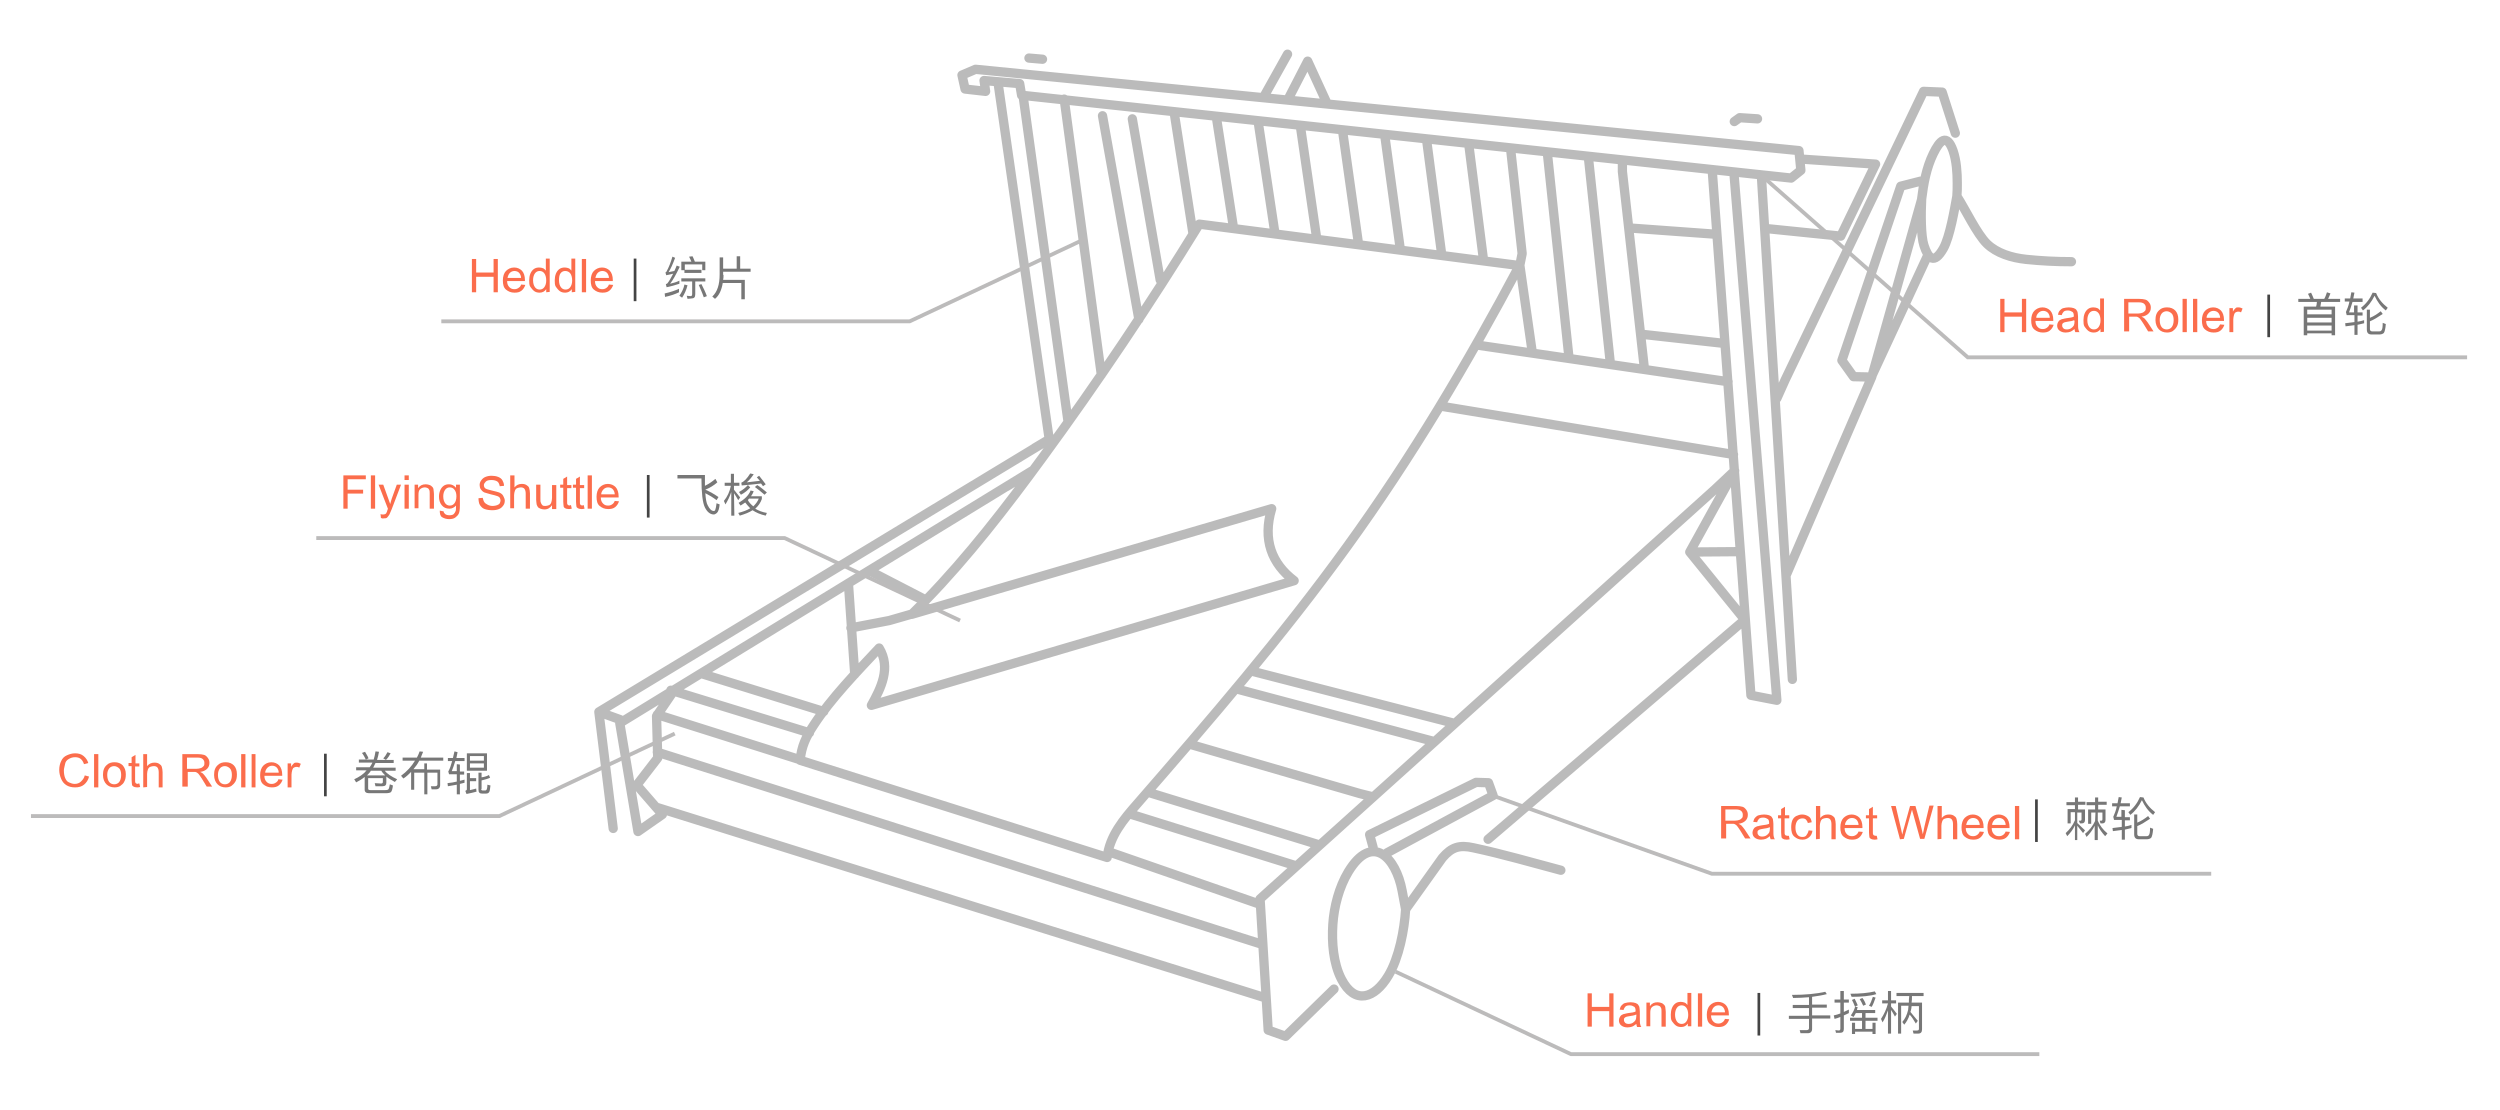<?xml version="1.0" encoding="utf-8"?>
<!-- Generator: Adobe Illustrator 24.0.0, SVG Export Plug-In . SVG Version: 6.00 Build 0)  -->
<svg version="1.1" id="图层_1" xmlns="http://www.w3.org/2000/svg" xmlns:xlink="http://www.w3.org/1999/xlink" x="0px" y="0px"
	 viewBox="0 0 645.8 286.7" style="enable-background:new 0 0 645.8 286.7;" xml:space="preserve">
<style type="text/css">
	.st0{fill:none;stroke:#BBBBBB;stroke-width:2.4;stroke-linecap:round;stroke-linejoin:round;stroke-miterlimit:10;}
	.st1{fill:#444444;}
	.st2{fill:none;stroke:#BCBBBB;stroke-miterlimit:10;}
	.st3{fill:#FB6D4C;}
	.st4{fill:#777777;}
</style>
<g>
	<path class="st0" d="M535.1,67.6c-3.9,0-7.9-0.2-11.7-0.6s-7.6-1.6-10.1-4c-2.6-2.5-5.7-9.1-7.8-12.3c0.1-1.1,0.1-2.2,0.1-3.4
		c0-2.7-0.2-5.8-1.1-8.4c-1.6-4.5-3.4-2.7-5.1,0.8c-1.8,3.7-2.5,7.7-3,11.7 M483.5,97.4l12.9-45.9c-0.2,3.7-0.2,9.5,0.6,11.9
		c1.1,3.4,2.6,5,5,0.8c1.7-3,2.9-10.2,3.5-13.5 M358.3,220.3l27.4-14.8l-1.2-3.3l-3.2-0.1l-27.5,13.5l0.9,3.3l0,0 M363.1,234.9
		c-0.3,5.2-1.7,12.6-4.5,17.2c-3.5,5.8-8.6,7.6-12.1,0.8c-2.1-4.1-2.5-9.5-2.2-14.1s1.6-9.6,4-13.6l0,0c6.2-10.2,12.3-3.7,13.9,4.9
		L363.1,234.9l9.5-13.3c2.4-2.8,4.4-3.4,8-2.6c7.5,1.6,15.1,3.8,22.6,5.8 M416,94l-5.7-53.5 M419.1,41.5v2.8l5.7,51.1 M342.8,26.7
		l-5-10.9l-5.1,9.9 M326.4,25.1L326.4,25.1l6.2-11.1 M269.3,15.3l-3.5-0.3 M263.9,24.6l-0.5-3l-9.2-0.8l0.4,2.8l-5.3-0.6l-0.8-3.6
		l3.5-1.5l212.7,21l0.5,5.1l-2.5,2L263.9,24.6L263.9,24.6z M154.7,183.9l3.7,30.1 M399.7,39.4l5.6,53 M235.6,158.6l-5.9,1.7
		l-9.9,1.9 M308.2,60.5L303.3,29 M318.6,58.6l-4.4-28.4 M329.3,60L325,31.4 M340.1,61.4l-4.2-28.9 M350.9,62.8l-4.1-29.1
		 M361.7,64.2l-4-29.3 M372.4,65.6L368.5,36 M383.2,67l-3.8-29.8 M392.6,68.5l0.6-3l-3-27.2 M395.8,90.9l-3.2-22.4 M381.3,89.1
		l65.1,9.5 M206.7,196.4c0.3-3.5,1.5-6.1,3.5-9.1c4.4-6.8,11.3-13.9,16.9-19.9c3.1,5.1,0.5,10.3-2,14.8L334.3,150
		c-5.8-4.4-8.2-10.6-5.8-18.6l-93,27.3l3.6-3.6c10.9-11.2,21-24.3,30.2-36.9c14.2-19.4,27.9-39.8,40.5-60.3l82.7,10.7
		c-13.4,25.2-27.8,49.5-44.6,72.7c-16.7,23.1-35.4,44.8-54.1,66.3c-3.6,4.1-7.2,8.4-7.8,13.9L206.7,196.4L206.7,196.4z M169.8,184.6
		l36.7,11.6 M209.1,189.3l-35.8-11 M212.8,183.8l-31.3-9.7 M219.2,151.2l1.6,23 M239.2,155l-14.7-7.6 M174.3,178.1l92.5-56.6
		l-6.8,4.2 M174.3,178.1l-4.7,6.9l0.3,10.8l-5.4,7l6.6,7.6l-6.3,4.4l-4.7-28L174.3,178.1L174.3,178.1z M160.2,185.9l-5.5-2
		L271,113.5l-3.7,2.2 M257.8,21.3l13.5,94 M284.5,96.8l-9.6-71.2 M264.3,24.9l11.6,84 M498,65.9l-14.6,31.5 M454,30.7l-4.6-0.3
		l-1.4,1 M424.6,86.4l20.7,2.3 M443.1,60.5l-22-1.6 M372.1,104.9l75.7,12.5 M436.5,142.6l12.7-0.1 M459,102.9l2.2-4.9l35.7-74.4
		l4.8,0.2l3.4,10.6 M496.1,46.8l-5.1,1.3l-15.2,45l3,4.2l4.7,0.1l-22.1,51.2 M465.4,41.1l19.1,1.3l-9,18.6l-19.6-2 M463,175.5
		l-8-130.1 M447.9,44.6L459,180.9l-6.7-1.3L442.3,44 M323.1,173.3l52,13.4 M354.1,205.7l-2.8-0.7l-44.1-12.8 M319.2,177.9l50.7,13.5
		 M340.3,218.1l-43.9-13.5 M286.9,220.2l38.3,13.3 M334.3,223.5l-42.6-13.3 M169.8,194.3L326.2,244 M169.8,208.6L327,257.8
		 M344.6,255.5l-12.5,12.2l-4.5-1.6l-2.1-33.9L443,126.4l5.1-4.8l-11.6,21l14.2,17.5l-66.3,56.7l0,0 M299.7,72.3l-7.2-41.6
		 M284.8,29.9l9.4,52.6"/>
</g>
<path class="st1" d="M454.7,256.5v11H454v-11H454.7z"/>
<polyline class="st2" points="526.8,272.3 405.8,272.3 360.5,251 "/>
<g>
	<path class="st3" d="M410.1,265.2v-8.6h1.1v3.5h4.5v-3.5h1.1v8.6h-1.1v-4h-4.5v4H410.1z"/>
	<path class="st3" d="M422.7,264.5c-0.4,0.3-0.8,0.6-1.1,0.7s-0.7,0.2-1.2,0.2c-0.7,0-1.2-0.2-1.6-0.5s-0.6-0.8-0.6-1.3
		c0-0.3,0.1-0.6,0.2-0.8s0.3-0.5,0.5-0.6s0.5-0.3,0.8-0.3c0.2-0.1,0.5-0.1,0.9-0.2c0.9-0.1,1.5-0.2,1.9-0.4c0-0.1,0-0.2,0-0.3
		c0-0.4-0.1-0.7-0.3-0.9c-0.3-0.2-0.7-0.4-1.2-0.4s-0.9,0.1-1.1,0.3s-0.4,0.5-0.5,0.9l-1-0.1c0.1-0.4,0.2-0.8,0.5-1.1
		s0.5-0.5,0.9-0.6s0.9-0.2,1.4-0.2s1,0.1,1.3,0.2s0.6,0.3,0.7,0.5s0.3,0.4,0.3,0.7c0,0.2,0.1,0.5,0.1,1v1.4c0,1,0,1.6,0.1,1.9
		s0.1,0.5,0.3,0.7h-1.1C422.8,265,422.7,264.8,422.7,264.5z M422.6,262.1c-0.4,0.2-1,0.3-1.7,0.4c-0.4,0.1-0.7,0.1-0.9,0.2
		s-0.3,0.2-0.4,0.3s-0.1,0.3-0.1,0.5c0,0.3,0.1,0.5,0.3,0.7s0.5,0.3,0.9,0.3s0.8-0.1,1.1-0.3s0.5-0.4,0.7-0.7
		c0.1-0.2,0.2-0.6,0.2-1.1v-0.3H422.6z"/>
	<path class="st3" d="M425.3,265.2V259h0.9v0.9c0.5-0.7,1.1-1,2-1c0.4,0,0.7,0.1,1,0.2s0.5,0.3,0.7,0.5s0.3,0.5,0.3,0.8
		c0,0.2,0.1,0.5,0.1,1v3.8h-1.1v-3.8c0-0.4,0-0.8-0.1-1s-0.2-0.4-0.4-0.5s-0.5-0.2-0.7-0.2c-0.4,0-0.8,0.1-1.2,0.4s-0.5,0.8-0.5,1.6
		v3.4h-1V265.2z"/>
	<path class="st3" d="M436,265.2v-0.8c-0.4,0.6-1,0.9-1.7,0.9c-0.5,0-1-0.1-1.4-0.4s-0.7-0.7-1-1.1s-0.3-1.1-0.3-1.7
		s0.1-1.2,0.3-1.7s0.5-0.9,0.9-1.2s0.9-0.4,1.4-0.4c0.4,0,0.7,0.1,1,0.2s0.5,0.4,0.7,0.6v-3.1h1v8.6H436V265.2z M432.7,262.1
		c0,0.8,0.2,1.4,0.5,1.8s0.7,0.6,1.2,0.6s0.9-0.2,1.2-0.6s0.5-1,0.5-1.7c0-0.9-0.2-1.5-0.5-1.9s-0.7-0.6-1.2-0.6s-0.9,0.2-1.2,0.6
		S432.7,261.3,432.7,262.1z"/>
	<path class="st3" d="M438.6,265.2v-8.6h1.1v8.6H438.6z"/>
	<path class="st3" d="M445.6,263.2l1.1,0.1c-0.2,0.6-0.5,1.1-1,1.5s-1.1,0.5-1.8,0.5c-0.9,0-1.6-0.3-2.2-0.8s-0.8-1.3-0.8-2.4
		c0-1,0.3-1.9,0.8-2.4s1.2-0.9,2.1-0.9c0.8,0,1.5,0.3,2,0.8s0.8,1.4,0.8,2.4c0,0.1,0,0.2,0,0.3H442c0,0.7,0.2,1.2,0.6,1.6
		s0.8,0.5,1.3,0.5c0.4,0,0.7-0.1,1-0.3S445.4,263.7,445.6,263.2z M442.1,261.5h3.5c0-0.5-0.2-0.9-0.4-1.2c-0.3-0.4-0.8-0.6-1.3-0.6
		s-0.9,0.2-1.2,0.5S442.2,261,442.1,261.5z"/>
</g>
<path class="st1" d="M586.4,76.1v11h-0.7v-11H586.4z"/>
<polyline class="st2" points="637.3,92.3 508.3,92.3 455,45.3 "/>
<g>
	<path class="st3" d="M516.7,85.8v-8.6h1.1v3.5h4.5v-3.5h1.1v8.6h-1.1v-4h-4.5v4H516.7z"/>
	<path class="st3" d="M529.4,83.8l1.1,0.1c-0.2,0.6-0.5,1.1-1,1.5s-1.1,0.5-1.8,0.5c-0.9,0-1.6-0.3-2.2-0.8s-0.8-1.3-0.8-2.4
		c0-1,0.3-1.9,0.8-2.4s1.2-0.9,2.1-0.9c0.8,0,1.5,0.3,2,0.8s0.8,1.4,0.8,2.4c0,0.1,0,0.2,0,0.3h-4.6c0,0.7,0.2,1.2,0.6,1.6
		s0.8,0.5,1.3,0.5c0.4,0,0.7-0.1,1-0.3S529.3,84.2,529.4,83.8z M526,82.1h3.5c0-0.5-0.2-0.9-0.4-1.2c-0.3-0.4-0.8-0.6-1.3-0.6
		s-0.9,0.2-1.2,0.5S526,81.5,526,82.1z"/>
	<path class="st3" d="M535.9,85c-0.4,0.3-0.8,0.6-1.1,0.7s-0.7,0.2-1.2,0.2c-0.7,0-1.2-0.2-1.6-0.5s-0.6-0.8-0.6-1.3
		c0-0.3,0.1-0.6,0.2-0.8s0.3-0.5,0.5-0.6s0.5-0.3,0.8-0.3c0.2-0.1,0.5-0.1,0.9-0.2c0.9-0.1,1.5-0.2,1.9-0.4c0-0.1,0-0.2,0-0.3
		c0-0.4-0.1-0.7-0.3-0.9c-0.3-0.2-0.7-0.4-1.2-0.4s-0.9,0.1-1.1,0.3s-0.4,0.5-0.5,0.9l-1-0.1c0.1-0.4,0.2-0.8,0.5-1.1
		s0.5-0.5,0.9-0.6s0.9-0.2,1.4-0.2s1,0.1,1.3,0.2s0.6,0.3,0.7,0.5s0.3,0.4,0.3,0.7c0,0.2,0.1,0.5,0.1,1v1.4c0,1,0,1.6,0.1,1.9
		s0.1,0.5,0.3,0.7h-1.1C536,85.6,535.9,85.3,535.9,85z M535.8,82.7c-0.4,0.2-1,0.3-1.7,0.4c-0.4,0.1-0.7,0.1-0.9,0.2
		s-0.3,0.2-0.4,0.3s-0.1,0.3-0.1,0.5c0,0.3,0.1,0.5,0.3,0.7s0.5,0.3,0.9,0.3s0.8-0.1,1.1-0.3s0.5-0.4,0.7-0.7
		c0.1-0.2,0.2-0.6,0.2-1.1L535.8,82.7L535.8,82.7z"/>
	<path class="st3" d="M542.6,85.8V85c-0.4,0.6-1,0.9-1.7,0.9c-0.5,0-1-0.1-1.4-0.4s-0.7-0.7-1-1.1s-0.3-1.1-0.3-1.7s0.1-1.2,0.3-1.7
		s0.5-0.9,0.9-1.2s0.9-0.4,1.4-0.4c0.4,0,0.7,0.1,1,0.2s0.5,0.4,0.7,0.6v-3.1h1v8.6L542.6,85.8L542.6,85.8z M539.2,82.7
		c0,0.8,0.2,1.4,0.5,1.8s0.7,0.6,1.2,0.6s0.9-0.2,1.2-0.6s0.5-1,0.5-1.7c0-0.9-0.2-1.5-0.5-1.9s-0.7-0.6-1.2-0.6s-0.9,0.2-1.2,0.6
		S539.2,81.9,539.2,82.7z"/>
	<path class="st3" d="M548.7,85.8v-8.6h3.8c0.8,0,1.3,0.1,1.7,0.2s0.7,0.4,1,0.8s0.4,0.8,0.4,1.3c0,0.6-0.2,1.1-0.6,1.5
		s-1,0.7-1.8,0.8c0.3,0.1,0.5,0.3,0.7,0.4c0.3,0.3,0.6,0.7,0.9,1.1l1.5,2.3h-1.4l-1.1-1.8c-0.3-0.5-0.6-0.9-0.8-1.2
		s-0.4-0.5-0.6-0.6s-0.3-0.2-0.5-0.2c-0.1,0-0.3,0-0.6,0H550v3.8h-1.3V85.8z M549.8,81h2.4c0.5,0,0.9-0.1,1.2-0.2s0.5-0.3,0.7-0.5
		s0.2-0.5,0.2-0.8c0-0.4-0.1-0.7-0.4-1s-0.8-0.4-1.4-0.4h-2.7V81z"/>
	<path class="st3" d="M556.8,82.7c0-1.2,0.3-2,1-2.6c0.5-0.5,1.2-0.7,2-0.7c0.9,0,1.6,0.3,2.1,0.8s0.8,1.3,0.8,2.3
		c0,0.8-0.1,1.4-0.4,1.9s-0.6,0.8-1,1.1s-1,0.4-1.5,0.4c-0.9,0-1.6-0.3-2.1-0.8S556.8,83.7,556.8,82.7z M557.9,82.7
		c0,0.8,0.2,1.4,0.5,1.8s0.8,0.6,1.3,0.6s1-0.2,1.3-0.6s0.5-1,0.5-1.8s-0.2-1.4-0.5-1.7s-0.8-0.6-1.3-0.6s-1,0.2-1.3,0.6
		S557.9,81.9,557.9,82.7z"/>
	<path class="st3" d="M563.8,85.8v-8.6h1.1v8.6H563.8z"/>
	<path class="st3" d="M566.5,85.8v-8.6h1.1v8.6H566.5z"/>
	<path class="st3" d="M573.5,83.8l1.1,0.1c-0.2,0.6-0.5,1.1-1,1.5s-1.1,0.5-1.8,0.5c-0.9,0-1.6-0.3-2.2-0.8s-0.8-1.3-0.8-2.4
		c0-1,0.3-1.9,0.8-2.4s1.2-0.9,2.1-0.9c0.8,0,1.5,0.3,2,0.8s0.8,1.4,0.8,2.4c0,0.1,0,0.2,0,0.3h-4.6c0,0.7,0.2,1.2,0.6,1.6
		s0.8,0.5,1.3,0.5c0.4,0,0.7-0.1,1-0.3S573.3,84.2,573.5,83.8z M570,82.1h3.5c0-0.5-0.2-0.9-0.4-1.2c-0.3-0.4-0.8-0.6-1.3-0.6
		s-0.9,0.2-1.2,0.5S570,81.5,570,82.1z"/>
	<path class="st3" d="M575.9,85.8v-6.2h0.9v0.9c0.2-0.4,0.5-0.7,0.7-0.9s0.4-0.2,0.7-0.2c0.4,0,0.7,0.1,1.1,0.3l-0.4,1
		c-0.3-0.2-0.5-0.2-0.8-0.2c-0.2,0-0.4,0.1-0.6,0.2s-0.3,0.3-0.4,0.6c-0.1,0.4-0.2,0.8-0.2,1.2v3.3
		C576.9,85.8,575.9,85.8,575.9,85.8z"/>
</g>
<path class="st1" d="M526.4,206.5v11h-0.7v-11H526.4z"/>
<polyline class="st2" points="571.2,225.7 442.2,225.7 385.8,205.6 "/>
<g>
	<path class="st3" d="M444.6,216.8v-8.6h3.8c0.8,0,1.3,0.1,1.7,0.2s0.7,0.4,1,0.8s0.4,0.8,0.4,1.3c0,0.6-0.2,1.1-0.6,1.5
		s-1,0.7-1.8,0.8c0.3,0.1,0.5,0.3,0.7,0.4c0.3,0.3,0.6,0.7,0.9,1.1l1.5,2.3h-1.4l-1.1-1.8c-0.3-0.5-0.6-0.9-0.8-1.2
		s-0.4-0.5-0.6-0.6s-0.3-0.2-0.5-0.2c-0.1,0-0.3,0-0.6,0h-1.3v3.8h-1.3V216.8z M445.7,212h2.4c0.5,0,0.9-0.1,1.2-0.2
		s0.5-0.3,0.7-0.5s0.2-0.5,0.2-0.8c0-0.4-0.1-0.7-0.4-1s-0.8-0.4-1.4-0.4h-2.7L445.7,212L445.7,212z"/>
	<path class="st3" d="M457.2,216c-0.4,0.3-0.8,0.6-1.1,0.7s-0.7,0.2-1.2,0.2c-0.7,0-1.2-0.2-1.6-0.5s-0.6-0.8-0.6-1.3
		c0-0.3,0.1-0.6,0.2-0.8s0.3-0.5,0.5-0.6s0.5-0.3,0.8-0.3c0.2-0.1,0.5-0.1,0.9-0.2c0.9-0.1,1.5-0.2,1.9-0.4c0-0.1,0-0.2,0-0.3
		c0-0.4-0.1-0.7-0.3-0.9c-0.3-0.2-0.7-0.4-1.2-0.4s-0.9,0.1-1.1,0.3s-0.4,0.5-0.5,0.9l-1-0.1c0.1-0.4,0.2-0.8,0.5-1.1
		s0.5-0.5,0.9-0.6s0.9-0.2,1.4-0.2s1,0.1,1.3,0.2s0.6,0.3,0.7,0.5s0.3,0.4,0.3,0.7c0,0.2,0.1,0.5,0.1,1v1.4c0,1,0,1.6,0.1,1.9
		s0.1,0.5,0.3,0.7h-1.1C457.3,216.6,457.2,216.3,457.2,216z M457.1,213.7c-0.4,0.2-1,0.3-1.7,0.4c-0.4,0.1-0.7,0.1-0.9,0.2
		s-0.3,0.2-0.4,0.3s-0.1,0.3-0.1,0.5c0,0.3,0.1,0.5,0.3,0.7s0.5,0.3,0.9,0.3s0.8-0.1,1.1-0.3s0.5-0.4,0.7-0.7
		c0.1-0.2,0.2-0.6,0.2-1.1v-0.3H457.1z"/>
	<path class="st3" d="M462.1,215.9l0.2,0.9c-0.3,0.1-0.6,0.1-0.8,0.1c-0.4,0-0.7-0.1-0.9-0.2s-0.4-0.3-0.4-0.5s-0.1-0.6-0.1-1.2
		v-3.6h-0.8v-0.8h0.8V209l1-0.6v2.2h1.1v0.8H461v3.6c0,0.3,0,0.5,0.1,0.6s0.1,0.2,0.2,0.2s0.2,0.1,0.4,0.1
		C461.7,215.9,461.9,215.9,462.1,215.9z"/>
	<path class="st3" d="M467.2,214.5l1,0.1c-0.1,0.7-0.4,1.3-0.9,1.7s-1,0.6-1.7,0.6c-0.9,0-1.5-0.3-2.1-0.8s-0.8-1.4-0.8-2.4
		c0-0.7,0.1-1.3,0.3-1.8s0.6-0.9,1-1.1s1-0.4,1.5-0.4c0.7,0,1.2,0.2,1.7,0.5s0.7,0.8,0.8,1.5l-1,0.2c-0.1-0.4-0.3-0.7-0.5-0.9
		s-0.5-0.3-0.9-0.3c-0.5,0-1,0.2-1.3,0.6s-0.5,1-0.5,1.8s0.2,1.4,0.5,1.8s0.7,0.6,1.3,0.6c0.4,0,0.8-0.1,1-0.4
		S467.1,215.1,467.2,214.5z"/>
	<path class="st3" d="M469.1,216.8v-8.6h1.1v3.1c0.5-0.6,1.1-0.9,1.9-0.9c0.5,0,0.9,0.1,1.2,0.3s0.6,0.4,0.7,0.8s0.2,0.8,0.2,1.4
		v3.9h-1.1v-3.9c0-0.5-0.1-0.9-0.3-1.2s-0.6-0.4-1-0.4c-0.3,0-0.6,0.1-0.9,0.2s-0.5,0.4-0.6,0.7s-0.2,0.7-0.2,1.1v3.4L469.1,216.8
		L469.1,216.8z"/>
	<path class="st3" d="M480.1,214.8l1.1,0.1c-0.2,0.6-0.5,1.1-1,1.5s-1.1,0.5-1.8,0.5c-0.9,0-1.6-0.3-2.2-0.8s-0.8-1.3-0.8-2.4
		c0-1,0.3-1.9,0.8-2.4s1.2-0.9,2.1-0.9c0.8,0,1.5,0.3,2,0.8s0.8,1.4,0.8,2.4c0,0.1,0,0.2,0,0.3h-4.6c0,0.7,0.2,1.2,0.6,1.6
		s0.8,0.5,1.3,0.5c0.4,0,0.7-0.1,1-0.3S479.9,215.3,480.1,214.8z M476.6,213.1h3.5c0-0.5-0.2-0.9-0.4-1.2c-0.3-0.4-0.8-0.6-1.3-0.6
		s-0.9,0.2-1.2,0.5S476.6,212.6,476.6,213.1z"/>
	<path class="st3" d="M484.8,215.9l0.2,0.9c-0.3,0.1-0.6,0.1-0.8,0.1c-0.4,0-0.7-0.1-0.9-0.2s-0.4-0.3-0.4-0.5s-0.1-0.6-0.1-1.2
		v-3.6H482v-0.8h0.8V209l1-0.6v2.2h1.1v0.8h-1.1v3.6c0,0.3,0,0.5,0.1,0.6s0.1,0.2,0.2,0.2s0.2,0.1,0.4,0.1
		C484.4,215.9,484.6,215.9,484.8,215.9z"/>
	<path class="st3" d="M490.8,216.8l-2.3-8.6h1.2l1.3,5.6c0.1,0.6,0.3,1.2,0.4,1.8c0.2-0.9,0.3-1.4,0.4-1.6l1.6-5.8h1.4l1.2,4.3
		c0.3,1.1,0.5,2.1,0.7,3c0.1-0.5,0.3-1.2,0.4-1.9l1.3-5.5h1.1l-2.4,8.6H496l-1.8-6.5c-0.2-0.5-0.2-0.9-0.3-1c-0.1,0.4-0.2,0.7-0.3,1
		l-1.8,6.5L490.8,216.8L490.8,216.8z"/>
	<path class="st3" d="M500.5,216.8v-8.6h1.1v3.1c0.5-0.6,1.1-0.9,1.9-0.9c0.5,0,0.9,0.1,1.2,0.3s0.6,0.4,0.7,0.8s0.2,0.8,0.2,1.4
		v3.9h-1.1v-3.9c0-0.5-0.1-0.9-0.3-1.2s-0.6-0.4-1-0.4c-0.3,0-0.6,0.1-0.9,0.2s-0.5,0.4-0.6,0.7s-0.2,0.7-0.2,1.1v3.4L500.5,216.8
		L500.5,216.8z"/>
	<path class="st3" d="M511.4,214.8l1.1,0.1c-0.2,0.6-0.5,1.1-1,1.5s-1.1,0.5-1.8,0.5c-0.9,0-1.6-0.3-2.2-0.8s-0.8-1.3-0.8-2.4
		c0-1,0.3-1.9,0.8-2.4s1.2-0.9,2.1-0.9c0.8,0,1.5,0.3,2,0.8c0.5,0.5,0.8,1.4,0.8,2.4c0,0.1,0,0.2,0,0.3h-4.6c0,0.7,0.2,1.2,0.6,1.6
		s0.8,0.5,1.3,0.5c0.4,0,0.7-0.1,1-0.3S511.2,215.3,511.4,214.8z M507.9,213.1h3.5c0-0.5-0.2-0.9-0.4-1.2c-0.3-0.4-0.8-0.6-1.3-0.6
		s-0.9,0.2-1.2,0.5S508,212.6,507.9,213.1z"/>
	<path class="st3" d="M518.1,214.8l1.1,0.1c-0.2,0.6-0.5,1.1-1,1.5s-1.1,0.5-1.8,0.5c-0.9,0-1.6-0.3-2.2-0.8s-0.8-1.3-0.8-2.4
		c0-1,0.3-1.9,0.8-2.4s1.2-0.9,2.1-0.9c0.8,0,1.5,0.3,2,0.8s0.8,1.4,0.8,2.4c0,0.1,0,0.2,0,0.3h-4.6c0,0.7,0.2,1.2,0.6,1.6
		s0.8,0.5,1.3,0.5c0.4,0,0.7-0.1,1-0.3S517.9,215.3,518.1,214.8z M514.6,213.1h3.5c0-0.5-0.2-0.9-0.4-1.2c-0.3-0.4-0.8-0.6-1.3-0.6
		s-0.9,0.2-1.2,0.5S514.6,212.6,514.6,213.1z"/>
	<path class="st3" d="M520.5,216.8v-8.6h1.1v8.6H520.5z"/>
</g>
<path class="st1" d="M84.4,194.7v11h-0.7v-11H84.4z"/>
<polyline class="st2" points="174.3,189.5 129,210.8 8,210.8 "/>
<g>
	<path class="st3" d="M21.9,200.3l1.1,0.3c-0.2,0.9-0.7,1.6-1.3,2.1s-1.4,0.7-2.3,0.7s-1.7-0.2-2.3-0.6s-1-0.9-1.3-1.6
		c-0.3-0.7-0.5-1.5-0.5-2.3c0-0.9,0.2-1.7,0.5-2.3c0.3-0.7,0.8-1.2,1.5-1.5s1.3-0.5,2.1-0.5c0.9,0,1.6,0.2,2.2,0.7s1,1.1,1.2,1.8
		l-1.1,0.3c-0.2-0.6-0.5-1.1-0.9-1.4s-0.9-0.4-1.4-0.4c-0.7,0-1.2,0.2-1.7,0.5s-0.8,0.7-0.9,1.3s-0.3,1.1-0.3,1.6
		c0,0.7,0.1,1.4,0.3,1.9s0.5,1,1,1.2s0.9,0.4,1.5,0.4s1.2-0.2,1.6-0.6S21.7,201.1,21.9,200.3z"/>
	<path class="st3" d="M24.3,203.4v-8.6h1.1v8.6H24.3z"/>
	<path class="st3" d="M26.6,200.2c0-1.2,0.3-2,1-2.6c0.5-0.5,1.2-0.7,2-0.7c0.9,0,1.6,0.3,2.1,0.8c0.5,0.6,0.8,1.3,0.8,2.3
		c0,0.8-0.1,1.4-0.4,1.9c-0.2,0.5-0.6,0.8-1,1.1s-1,0.4-1.5,0.4c-0.9,0-1.6-0.3-2.1-0.8S26.6,201.3,26.6,200.2z M27.7,200.2
		c0,0.8,0.2,1.4,0.5,1.8s0.8,0.6,1.3,0.6s1-0.2,1.3-0.6s0.5-1,0.5-1.8s-0.2-1.4-0.5-1.7s-0.8-0.6-1.3-0.6s-1,0.2-1.3,0.6
		S27.7,199.4,27.7,200.2z"/>
	<path class="st3" d="M36,202.4l0.2,0.9c-0.3,0.1-0.6,0.1-0.8,0.1c-0.4,0-0.7-0.1-0.9-0.2s-0.4-0.3-0.4-0.5s-0.1-0.6-0.1-1.2v-3.6
		h-0.8v-0.8H34v-1.5l1-0.6v2.2h1v0.8h-1.1v3.6c0,0.3,0,0.5,0.1,0.6s0.1,0.2,0.2,0.2s0.2,0.1,0.4,0.1C35.6,202.4,35.8,202.4,36,202.4
		z"/>
	<path class="st3" d="M37,203.4v-8.6h1v3.1c0.5-0.6,1.1-0.9,1.9-0.9c0.5,0,0.9,0.1,1.2,0.3s0.6,0.4,0.7,0.8s0.2,0.8,0.2,1.4v3.9h-1
		v-3.9c0-0.5-0.1-0.9-0.3-1.2s-0.6-0.4-1-0.4c-0.3,0-0.6,0.1-0.9,0.2s-0.5,0.4-0.6,0.7s-0.2,0.7-0.2,1.1v3.4L37,203.4L37,203.4z"/>
	<path class="st3" d="M47.1,203.4v-8.6H51c0.8,0,1.3,0.1,1.7,0.2s0.7,0.4,1,0.8s0.4,0.8,0.4,1.3c0,0.6-0.2,1.1-0.6,1.5
		s-1,0.7-1.8,0.8c0.3,0.1,0.5,0.3,0.7,0.4c0.3,0.3,0.6,0.7,0.9,1.1l1.5,2.3h-1.4l-1.1-1.8c-0.3-0.5-0.6-0.9-0.8-1.2
		s-0.4-0.5-0.6-0.6s-0.3-0.2-0.5-0.2c-0.1,0-0.3,0-0.6,0h-1.3v3.8h-1.4V203.4z M48.3,198.6h2.4c0.5,0,0.9-0.1,1.2-0.2
		s0.5-0.3,0.7-0.5s0.2-0.5,0.2-0.8c0-0.4-0.1-0.7-0.4-1s-0.8-0.4-1.4-0.4h-2.7V198.6z"/>
	<path class="st3" d="M55.3,200.2c0-1.2,0.3-2,1-2.6c0.5-0.5,1.2-0.7,2-0.7c0.9,0,1.6,0.3,2.1,0.8s0.8,1.3,0.8,2.3
		c0,0.8-0.1,1.4-0.4,1.9s-0.6,0.8-1,1.1s-1,0.4-1.5,0.4c-0.9,0-1.6-0.3-2.1-0.8S55.3,201.3,55.3,200.2z M56.3,200.2
		c0,0.8,0.2,1.4,0.5,1.8s0.8,0.6,1.3,0.6s1-0.2,1.3-0.6s0.5-1,0.5-1.8s-0.2-1.4-0.5-1.7s-0.8-0.6-1.3-0.6s-1,0.2-1.3,0.6
		S56.3,199.4,56.3,200.2z"/>
	<path class="st3" d="M62.3,203.4v-8.6h1.1v8.6H62.3z"/>
	<path class="st3" d="M65,203.4v-8.6h1v8.6H65z"/>
	<path class="st3" d="M71.9,201.3l1.1,0.1c-0.2,0.6-0.5,1.1-1,1.5s-1.1,0.5-1.8,0.5c-0.9,0-1.6-0.3-2.2-0.8s-0.8-1.3-0.8-2.4
		c0-1,0.3-1.9,0.8-2.4s1.2-0.9,2.1-0.9c0.8,0,1.5,0.3,2,0.8s0.8,1.4,0.8,2.4c0,0.1,0,0.2,0,0.3h-4.6c0,0.7,0.2,1.2,0.6,1.6
		s0.8,0.5,1.3,0.5c0.4,0,0.7-0.1,1-0.3S71.8,201.8,71.9,201.3z M68.5,199.6H72c0-0.5-0.2-0.9-0.4-1.2c-0.3-0.4-0.8-0.6-1.3-0.6
		s-0.9,0.2-1.2,0.5S68.5,199.1,68.5,199.6z"/>
	<path class="st3" d="M74.3,203.4v-6.2h0.9v0.9c0.2-0.4,0.5-0.7,0.7-0.9s0.4-0.2,0.7-0.2c0.4,0,0.7,0.1,1.1,0.3l-0.4,1
		c-0.3-0.2-0.5-0.2-0.8-0.2c-0.2,0-0.4,0.1-0.6,0.2s-0.3,0.3-0.4,0.6c-0.1,0.4-0.2,0.8-0.2,1.2v3.3L74.3,203.4L74.3,203.4z"/>
</g>
<path class="st1" d="M164.4,66.8v11h-0.7v-11H164.4z"/>
<polyline class="st2" points="280.3,61.7 235,83 114,83 "/>
<g>
	<path class="st3" d="M121.9,75.5v-8.6h1.1v3.5h4.5v-3.5h1.1v8.6h-1.1v-4H123v4H121.9z"/>
	<path class="st3" d="M134.6,73.5l1.1,0.1c-0.2,0.6-0.5,1.1-1,1.5s-1.1,0.5-1.8,0.5c-0.9,0-1.6-0.3-2.2-0.8s-0.8-1.3-0.8-2.4
		c0-1,0.3-1.9,0.8-2.4s1.2-0.9,2.1-0.9c0.8,0,1.5,0.3,2,0.8s0.8,1.4,0.8,2.4c0,0.1,0,0.2,0,0.3H131c0,0.7,0.2,1.2,0.6,1.6
		s0.8,0.5,1.3,0.5c0.4,0,0.7-0.1,1-0.3S134.5,74,134.6,73.5z M131.1,71.8h3.5c0-0.5-0.2-0.9-0.4-1.2c-0.3-0.4-0.8-0.6-1.3-0.6
		s-0.9,0.2-1.2,0.5S131.2,71.3,131.1,71.8z"/>
	<path class="st3" d="M141.1,75.5v-0.8c-0.4,0.6-1,0.9-1.7,0.9c-0.5,0-1-0.1-1.4-0.4s-0.7-0.7-1-1.1s-0.3-1.1-0.3-1.7
		s0.1-1.2,0.3-1.7s0.5-0.9,0.9-1.2s0.9-0.4,1.4-0.4c0.4,0,0.7,0.1,1,0.2s0.5,0.4,0.7,0.6v-3.1h1v8.6L141.1,75.5L141.1,75.5z
		 M137.7,72.4c0,0.8,0.2,1.4,0.5,1.8s0.7,0.6,1.2,0.6s0.9-0.2,1.2-0.6s0.5-1,0.5-1.7c0-0.9-0.2-1.5-0.5-1.9s-0.7-0.6-1.2-0.6
		s-0.9,0.2-1.2,0.6S137.7,71.6,137.7,72.4z"/>
	<path class="st3" d="M147.7,75.5v-0.8c-0.4,0.6-1,0.9-1.7,0.9c-0.5,0-1-0.1-1.4-0.4s-0.7-0.7-1-1.1s-0.3-1.1-0.3-1.7
		s0.1-1.2,0.3-1.7s0.5-0.9,0.9-1.2s0.9-0.4,1.4-0.4c0.4,0,0.7,0.1,1,0.2s0.5,0.4,0.7,0.6v-3.1h1v8.6L147.7,75.5L147.7,75.5z
		 M144.4,72.4c0,0.8,0.2,1.4,0.5,1.8s0.7,0.6,1.2,0.6s0.9-0.2,1.2-0.6s0.5-1,0.5-1.7c0-0.9-0.2-1.5-0.5-1.9S146.5,70,146,70
		s-0.9,0.2-1.2,0.6S144.4,71.6,144.4,72.4z"/>
	<path class="st3" d="M150.3,75.5v-8.6h1.1v8.6H150.3z"/>
	<path class="st3" d="M157.3,73.5l1.1,0.1c-0.2,0.6-0.5,1.1-1,1.5s-1.1,0.5-1.8,0.5c-0.9,0-1.6-0.3-2.2-0.8s-0.8-1.3-0.8-2.4
		c0-1,0.3-1.9,0.8-2.4s1.2-0.9,2.1-0.9c0.8,0,1.5,0.3,2,0.8s0.8,1.4,0.8,2.4c0,0.1,0,0.2,0,0.3h-4.6c0,0.7,0.2,1.2,0.6,1.6
		s0.8,0.5,1.3,0.5c0.4,0,0.7-0.1,1-0.3S157.1,74,157.3,73.5z M153.8,71.8h3.5c0-0.5-0.2-0.9-0.4-1.2c-0.3-0.4-0.8-0.6-1.3-0.6
		s-0.9,0.2-1.2,0.5S153.9,71.3,153.8,71.8z"/>
</g>
<path class="st1" d="M167.8,122.7v11h-0.7v-11H167.8z"/>
<polyline class="st2" points="81.7,139 202.7,139 248,160.3 "/>
<g>
	<path class="st3" d="M88.7,131.4v-8.6h5.8v1h-4.7v2.7h4v1h-4v3.9H88.7z"/>
	<path class="st3" d="M95.8,131.4v-8.6h1.1v8.6H95.8z"/>
	<path class="st3" d="M98.4,133.8l-0.1-1c0.2,0.1,0.4,0.1,0.6,0.1s0.4,0,0.6-0.1s0.3-0.2,0.3-0.3c0.1-0.1,0.2-0.4,0.3-0.8
		c0-0.1,0.1-0.1,0.1-0.3l-2.4-6.2H99l1.3,3.6c0.2,0.5,0.3,0.9,0.5,1.4c0.1-0.5,0.3-1,0.4-1.4l1.3-3.6h1.1l-2.4,6.3
		c-0.3,0.7-0.5,1.2-0.6,1.4c-0.2,0.3-0.4,0.6-0.6,0.8s-0.5,0.2-0.9,0.2C98.9,134,98.7,133.9,98.4,133.8z"/>
	<path class="st3" d="M104.5,124v-1.2h1.1v1.2H104.5z M104.5,131.4v-6.2h1.1v6.2H104.5z"/>
	<path class="st3" d="M107.1,131.4v-6.2h0.9v0.9c0.5-0.7,1.1-1,2-1c0.4,0,0.7,0.1,1,0.2s0.5,0.3,0.7,0.5s0.3,0.5,0.3,0.8
		c0,0.2,0.1,0.5,0.1,1v3.8H111v-3.8c0-0.4,0-0.8-0.1-1s-0.2-0.4-0.4-0.5s-0.5-0.2-0.7-0.2c-0.4,0-0.8,0.1-1.2,0.4s-0.5,0.8-0.5,1.6
		v3.4h-1V131.4z"/>
	<path class="st3" d="M113.6,131.9l1,0.2c0,0.3,0.2,0.5,0.4,0.7c0.3,0.2,0.6,0.3,1.1,0.3s0.9-0.1,1.1-0.3s0.4-0.5,0.5-0.8
		c0.1-0.2,0.1-0.7,0.1-1.4c-0.5,0.5-1,0.8-1.7,0.8c-0.9,0-1.5-0.3-2-0.9s-0.7-1.4-0.7-2.2c0-0.6,0.1-1.1,0.3-1.6s0.5-0.9,0.9-1.2
		s0.9-0.4,1.4-0.4c0.7,0,1.3,0.3,1.8,0.9v-0.8h1v5.4c0,1-0.1,1.7-0.3,2.1s-0.5,0.7-0.9,1s-1,0.4-1.6,0.4c-0.7,0-1.3-0.2-1.8-0.5
		S113.6,132.6,113.6,131.9z M114.5,128.2c0,0.8,0.2,1.4,0.5,1.8s0.7,0.6,1.2,0.6s0.9-0.2,1.2-0.6s0.5-1,0.5-1.8s-0.2-1.3-0.5-1.7
		s-0.7-0.6-1.2-0.6s-0.9,0.2-1.2,0.6S114.5,127.5,114.5,128.2z"/>
	<path class="st3" d="M123.6,128.7l1.1-0.1c0.1,0.4,0.2,0.8,0.4,1.1s0.5,0.5,0.9,0.7s0.8,0.3,1.3,0.3c0.4,0,0.8-0.1,1.1-0.2
		s0.6-0.3,0.7-0.5s0.2-0.5,0.2-0.7c0-0.3-0.1-0.5-0.2-0.7s-0.4-0.4-0.8-0.5c-0.2-0.1-0.7-0.2-1.5-0.4s-1.3-0.4-1.7-0.5
		c-0.4-0.2-0.7-0.5-0.9-0.8s-0.3-0.7-0.3-1.1s0.1-0.8,0.4-1.2s0.6-0.7,1.1-0.9s1-0.3,1.6-0.3s1.2,0.1,1.7,0.3s0.9,0.5,1.1,0.9
		s0.4,0.8,0.4,1.4l-1.1,0.1c-0.1-0.5-0.3-1-0.6-1.2s-0.8-0.4-1.5-0.4s-1.2,0.1-1.5,0.4s-0.5,0.6-0.5,0.9s0.1,0.6,0.3,0.8
		c0.2,0.2,0.8,0.4,1.7,0.6s1.6,0.4,1.9,0.5c0.5,0.2,0.9,0.5,1.1,0.9c0.2,0.4,0.4,0.8,0.4,1.2c0,0.5-0.1,0.9-0.4,1.3
		s-0.6,0.7-1.1,0.9s-1,0.3-1.7,0.3c-0.8,0-1.4-0.1-2-0.3s-0.9-0.6-1.2-1S123.6,129.2,123.6,128.7z"/>
	<path class="st3" d="M131.8,131.4v-8.6h1.1v3.1c0.5-0.6,1.1-0.9,1.9-0.9c0.5,0,0.9,0.1,1.2,0.3s0.6,0.4,0.7,0.8s0.2,0.8,0.2,1.4
		v3.9h-1.1v-3.9c0-0.5-0.1-0.9-0.3-1.2s-0.6-0.4-1-0.4c-0.3,0-0.6,0.1-0.9,0.2s-0.5,0.4-0.6,0.7s-0.2,0.7-0.2,1.1v3.4h-1V131.4z"/>
	<path class="st3" d="M142.6,131.4v-0.9c-0.5,0.7-1.1,1.1-2,1.1c-0.4,0-0.7-0.1-1-0.2s-0.6-0.3-0.7-0.5s-0.3-0.5-0.3-0.8
		c0-0.2-0.1-0.5-0.1-1v-3.9h1.1v3.5c0,0.6,0,0.9,0.1,1.1c0.1,0.3,0.2,0.5,0.4,0.7s0.5,0.2,0.8,0.2s0.6-0.1,0.9-0.2s0.5-0.4,0.6-0.7
		s0.2-0.7,0.2-1.2v-3.3h1.1v6.2h-1.1V131.4z"/>
	<path class="st3" d="M147.5,130.5l0.2,0.9c-0.3,0.1-0.6,0.1-0.8,0.1c-0.4,0-0.7-0.1-0.9-0.2s-0.4-0.3-0.4-0.5s-0.1-0.6-0.1-1.2V126
		h-0.8v-0.8h0.8v-1.5l1-0.6v2.2h1.1v0.8h-1.1v3.6c0,0.3,0,0.5,0.1,0.6s0.1,0.2,0.2,0.2s0.2,0.1,0.4,0.1
		C147.1,130.5,147.3,130.5,147.5,130.5z"/>
	<path class="st3" d="M150.8,130.5l0.2,0.9c-0.3,0.1-0.6,0.1-0.8,0.1c-0.4,0-0.7-0.1-0.9-0.2s-0.4-0.3-0.4-0.5s-0.1-0.6-0.1-1.2V126
		H148v-0.8h0.8v-1.5l1-0.6v2.2h1.1v0.8h-1.1v3.6c0,0.3,0,0.5,0.1,0.6s0.1,0.2,0.2,0.2s0.2,0.1,0.4,0.1
		C150.5,130.5,150.6,130.5,150.8,130.5z"/>
	<path class="st3" d="M151.8,131.4v-8.6h1.1v8.6H151.8z"/>
	<path class="st3" d="M158.8,129.4l1.1,0.1c-0.2,0.6-0.5,1.1-1,1.5s-1.1,0.5-1.8,0.5c-0.9,0-1.6-0.3-2.2-0.8s-0.8-1.3-0.8-2.4
		c0-1,0.3-1.9,0.8-2.4s1.2-0.9,2.1-0.9c0.8,0,1.5,0.3,2,0.8s0.8,1.4,0.8,2.4c0,0.1,0,0.2,0,0.3h-4.6c0,0.7,0.2,1.2,0.6,1.6
		s0.8,0.5,1.3,0.5c0.4,0,0.7-0.1,1-0.3S158.6,129.9,158.8,129.4z M155.3,127.7h3.5c0-0.5-0.2-0.9-0.4-1.2c-0.3-0.4-0.8-0.6-1.3-0.6
		s-0.9,0.2-1.2,0.5S155.3,127.2,155.3,127.7z"/>
</g>
<g>
	<g>
		<path class="st4" d="M471.9,256.8c-1.1,0.3-2.4,0.5-3.8,0.7v2h3.8v0.8h-3.8v2h4.7v0.8h-4.7v2.7c0,0.7-0.4,1.1-1.1,1.1h-1.9
			l-0.2-0.8c0.6,0,1.2,0,1.8,0c0.4,0,0.6-0.2,0.6-0.5v-2.4h-5.2v-0.8h5.2v-2h-4.2v-0.8h4.2v-2c-1.3,0.1-2.7,0.2-4.1,0.2l-0.3-0.8
			c3.5,0,6.4-0.3,8.6-0.8L471.9,256.8z"/>
		<path class="st4" d="M474.3,266.9l-0.2-0.8c0.3,0,0.6,0.1,0.9,0.1s0.4-0.2,0.4-0.5v-3c-0.5,0.2-1,0.4-1.5,0.5l-0.2-0.9
			c0.6-0.1,1.1-0.3,1.7-0.5V259h-1.5v-0.8h1.5V256h0.9v2.2h1.3v0.8h-1.3v2.4c0.4-0.2,0.9-0.4,1.3-0.6v0.9c-0.4,0.2-0.8,0.4-1.3,0.6
			v3.5c0,0.7-0.3,1-1,1h-1V266.9z M479.9,259.7l-0.7,0.3l0.7,0.2c-0.1,0.2-0.2,0.4-0.2,0.7h4.7v0.8h-2.5v1.2h3.1v0.8h-3.1v2.1h1.8
			v-1.6h0.8v2.9h-0.8v-0.6h-4.5v0.6h-0.8v-2.9h0.8v1.6h1.8v-2.1h-3.1v-0.8h3.1v-1.2h-1.6c-0.2,0.4-0.4,0.7-0.6,1l-0.7-0.4
			c0.5-0.7,0.9-1.4,1.1-2.2l0,0c-0.3-0.7-0.5-1.3-0.8-1.8l0.7-0.3C479.3,258.4,479.6,259,479.9,259.7z M484.7,256.8
			c-1.6,0.5-3.8,0.7-6.4,0.7l-0.3-0.8c2.5,0,4.6-0.2,6.3-0.6L484.7,256.8z M482,259.5l-0.7,0.3c-0.3-0.7-0.6-1.2-0.9-1.7l0.7-0.3
			C481.5,258.3,481.8,258.9,482,259.5z M484.5,257.7c-0.3,0.9-0.6,1.7-1,2.4l-0.7-0.3c0.4-0.6,0.7-1.4,1-2.3L484.5,257.7z"/>
		<path class="st4" d="M488.5,267h-0.8v-6c-0.4,1.1-0.8,2.2-1.4,3.1l-0.4-0.9c0.8-1.2,1.4-2.5,1.8-4h-1.5v-0.8h1.5V256h0.8v2.4h1.3
			v0.8h-1.3v0.8c0.5,0.6,1,1.2,1.5,1.9l-0.5,0.7c-0.4-0.7-0.7-1.3-1-1.7V267z M489.9,257.3v-0.8h7v0.8h-3c0,0.6,0,1.2-0.1,1.7h2.7
			v6.9c0,0.7-0.3,1.1-1,1.1h-1.2l-0.2-0.8h1.1c0.3,0,0.5-0.1,0.5-0.4v-5.9h-1.9c0,0.4-0.1,0.8-0.2,1.2l-0.1,0.3
			c0.6,0.7,1.2,1.5,1.9,2.3l-0.5,0.7c-0.6-1-1.1-1.8-1.6-2.3c-0.3,1-0.8,1.9-1.4,2.6l-0.5-0.7c0.7-0.8,1.2-1.8,1.5-3.1
			c0-0.3,0.1-0.7,0.1-1.1h-1.9v7.2h-0.8v-8h2.8c0-0.5,0-1.1,0.1-1.7L489.9,257.3L489.9,257.3z"/>
	</g>
	<g>
		<path class="st4" d="M603.2,86.6h-0.9v-0.5H596v0.5h-0.9v-7.4h3.2c0.1-0.4,0.2-0.8,0.2-1.2h-4.8v-0.8h3.1
			c-0.2-0.5-0.4-0.9-0.6-1.3l0.8-0.3c0.2,0.5,0.5,1,0.7,1.6h2.7c0.3-0.5,0.5-1.1,0.7-1.7l0.9,0.3c-0.2,0.5-0.4,1-0.6,1.4h3.1V78
			h-4.9c-0.1,0.4-0.1,0.8-0.2,1.2h3.8V86.6z M602.3,81.3V80H596v1.2h6.3V81.3z M602.3,83.3v-1.2H596v1.2H602.3z M602.3,85.4v-1.3
			H596v1.3H602.3z"/>
		<path class="st4" d="M609,78.9v1.8h1.3v0.8H609v1.6c0.6-0.1,1.1-0.2,1.7-0.4v0.8c-0.5,0.1-1.1,0.3-1.7,0.4v2.6h-0.8V84
			c-0.7,0.1-1.5,0.2-2.3,0.3l-0.1-0.8c0.9-0.1,1.7-0.2,2.4-0.3v-1.8h-2l-0.2-0.8c0.3-0.7,0.7-1.6,0.9-2.7h-1.2v-0.8h1.4
			c0.1-0.5,0.2-1,0.3-1.6l0.8,0.1c-0.1,0.5-0.2,1-0.3,1.5h2.4V78h-2.6c-0.3,1-0.6,1.9-0.9,2.7h1.3v-1.8
			C608.1,78.9,609,78.9,609,78.9z M613.8,75.7c0.6,1.5,1.6,2.7,3,3.8l-0.5,0.7c-1.3-1-2.2-2.3-2.9-3.8c-0.8,1.6-1.8,2.9-3,3.8
			l-0.5-0.7c1.3-1,2.3-2.3,3-3.9L613.8,75.7L613.8,75.7z M612.6,86.4c-0.8,0-1.2-0.4-1.2-1.3V80h0.8v2.1c1-0.4,1.9-1,2.8-1.7
			l0.5,0.7c-1.2,0.8-2.3,1.5-3.3,1.9v2c0,0.4,0.2,0.6,0.6,0.6h1.8c0.3,0,0.5-0.1,0.6-0.3c0.2-0.2,0.3-0.8,0.3-1.9l0.8,0.3
			c-0.1,1.3-0.3,2-0.5,2.3c-0.2,0.2-0.6,0.4-1.1,0.4H612.6z"/>
	</g>
	<g>
		<path class="st4" d="M536.8,217H536v-3.8c-0.5,1.1-1.2,2-2,2.8l-0.4-0.8c1-0.9,1.8-1.9,2.4-3.3v-2.1h-1.1v2.9h-0.8V209h1.9v-1
			h-2.2v-0.8h2.2V206h0.8v1.1h1.9v0.8h-1.9v1.2h1.8v2.7c0,0.6-0.3,0.9-0.8,0.9h-0.5L537,212h0.4c0.2,0,0.3-0.1,0.3-0.4v-1.7h-1.1
			v2.7c0.6,0.6,1.3,1.2,2,1.9l-0.5,0.7c-0.6-0.8-1.1-1.4-1.5-1.9v3.7H536.8z M541.3,209.9h-1.1v2.9h-0.8v-3.7h1.8V208H539v-0.8h2.2
			V206h0.8v1.1h2.2v0.8H542v1.2h1.9v2.7c0,0.6-0.3,0.9-0.8,0.9h-0.5l-0.2-0.7h0.4c0.2,0,0.3-0.1,0.3-0.4v-1.7h-1.2v2.1
			c0.5,1.2,1.3,2.3,2.5,3.3l-0.6,0.7c-0.8-0.9-1.5-1.8-1.9-2.8v3.8h-0.8v-3.7c-0.6,1.2-1.3,2.1-2.1,2.9l-0.4-0.8
			c1.1-0.9,2-2,2.6-3.3L541.3,209.9L541.3,209.9z"/>
		<path class="st4" d="M548.9,209.3v1.8h1.3v0.8h-1.3v1.6c0.6-0.1,1.1-0.2,1.7-0.4v0.8c-0.5,0.1-1.1,0.3-1.7,0.4v2.6h-0.8v-2.5
			c-0.7,0.1-1.5,0.2-2.3,0.3l-0.1-0.8c0.9-0.1,1.7-0.2,2.4-0.3v-1.8h-2l-0.2-0.8c0.3-0.7,0.7-1.6,0.9-2.7h-1.2v-0.8h1.4
			c0.1-0.5,0.2-1,0.3-1.6l0.8,0.1c-0.1,0.5-0.2,1-0.3,1.5h2.4v0.8h-2.6c-0.3,1-0.6,1.9-0.9,2.7h1.3v-1.8L548.9,209.3L548.9,209.3z
			 M553.7,206c0.6,1.5,1.6,2.7,3,3.8l-0.5,0.7c-1.3-1-2.2-2.3-2.9-3.8c-0.8,1.6-1.8,2.9-3,3.8l-0.5-0.7c1.3-1,2.3-2.3,3-3.9
			L553.7,206L553.7,206z M552.5,216.8c-0.8,0-1.2-0.4-1.2-1.3v-5.1h0.8v2.1c1-0.4,1.9-1,2.8-1.7l0.5,0.7c-1.2,0.8-2.3,1.5-3.3,1.9v2
			c0,0.4,0.2,0.6,0.6,0.6h1.8c0.3,0,0.5-0.1,0.6-0.3c0.2-0.2,0.3-0.8,0.3-1.9l0.8,0.3c-0.1,1.3-0.3,2-0.5,2.3
			c-0.2,0.2-0.6,0.4-1.1,0.4H552.5z"/>
	</g>
	<g>
		<path class="st4" d="M96.5,196.3c0.2-0.7,0.4-1.4,0.5-2.2l0.9,0.1c-0.1,0.7-0.3,1.4-0.5,2.1h4.3v0.8H97c-0.2,0.4-0.4,0.8-0.6,1.2
			h5.8v0.8h-2.8c0.6,0.8,1.7,1.5,3.2,2.2L102,202c-0.9-0.5-1.6-0.9-2.2-1.4v1.6c0,0.6-0.3,0.9-1,0.9c-0.6,0-1.2,0-1.8,0l-0.2-0.8
			c0.6,0,1.1,0.1,1.6,0.1c0.3,0,0.5-0.1,0.5-0.4v-1h-3.8v2.7c0,0.3,0.2,0.4,0.6,0.4h3.8c0.5,0,0.8-0.1,0.9-0.3s0.2-0.6,0.3-1.2
			l0.8,0.3c-0.1,0.9-0.3,1.5-0.5,1.7s-0.7,0.3-1.3,0.3h-4.4c-0.7,0-1.1-0.3-1.1-0.9v-3.3c-0.6,0.5-1.4,1-2.2,1.4l-0.5-0.8
			c1.3-0.6,2.4-1.3,3.2-2.3H92v-0.8h3.5c0.3-0.4,0.5-0.8,0.7-1.2h-3.5v-0.8h3.8V196.3z M95.2,195.9l-0.7,0.3c-0.3-0.6-0.6-1.2-1-1.7
			l0.8-0.3C94.6,194.8,95,195.3,95.2,195.9z M94.8,200.3h4.7c-0.4-0.4-0.8-0.8-1-1.2h-2.7C95.6,199.5,95.2,199.9,94.8,200.3z
			 M100.9,194.6c-0.3,0.6-0.7,1.2-1.2,1.7l-0.7-0.4c0.4-0.4,0.8-1,1.1-1.6L100.9,194.6z"/>
		<path class="st4" d="M110.3,197.3v1.5h3.4v4c0,0.7-0.4,1.1-1.1,1.1h-1.1l-0.2-0.8h1.1c0.4,0,0.6-0.2,0.6-0.5v-3h-2.6v5.6h-0.8
			v-5.6H107v4.4h-0.8v-4.6c-0.6,0.6-1.2,1.2-2,1.7l-0.6-0.7c1.5-1.1,2.7-2.4,3.6-3.9H104v-0.8h3.7c0.3-0.5,0.5-1.1,0.7-1.6l0.9,0.1
			c-0.2,0.5-0.4,1-0.6,1.5h5.8v0.8h-6.2c-0.4,0.8-0.9,1.5-1.5,2.2h2.8v-1.5h0.7V197.3z"/>
		<path class="st4" d="M118.8,197.5v1.8h1.1v0.8h-1.1v1.6c0.4-0.1,0.8-0.2,1.2-0.3v0.8c-0.4,0.1-0.8,0.2-1.2,0.3v2.7H118v-2.5
			c-0.7,0.1-1.5,0.3-2.3,0.4l-0.1-0.8c0.9-0.1,1.6-0.2,2.4-0.4V200h-2l-0.2-0.7c0.4-0.7,0.7-1.6,1-2.7h-1.1v-0.8h1.3
			c0.1-0.6,0.3-1.1,0.4-1.7l0.8,0.2c-0.1,0.5-0.2,1.1-0.3,1.5h2.1v0.8h-2.4c-0.3,1-0.6,1.9-0.9,2.6h1.3v-1.8L118.8,197.5
			L118.8,197.5z M121.4,204.1c0.6-0.1,1.1-0.3,1.6-0.4l0.1,0.8c-0.7,0.2-1.6,0.4-2.6,0.6l-0.3-0.8c0.2-0.1,0.4-0.2,0.4-0.4v-4.2h0.8
			v1.3h1.6v0.8h-1.6V204.1z M125.8,194.6v4.5h-5.2v-4.5H125.8z M125,196.5v-1.2h-3.6v1.2H125z M125,197.2h-3.6v1.1h3.6V197.2z
			 M124.3,203.8c0,0.2,0.1,0.4,0.4,0.4h0.6c0.2,0,0.3-0.1,0.4-0.2c0.1-0.2,0.2-0.6,0.2-1.3l0.8,0.2c-0.1,1-0.2,1.6-0.4,1.8
			c-0.2,0.2-0.4,0.3-0.8,0.3h-1c-0.6,0-0.9-0.3-0.9-1v-4.4h0.8v1.2c0.7-0.1,1.4-0.3,1.9-0.6l0.3,0.7c-0.6,0.3-1.4,0.5-2.2,0.7v2.2
			H124.3z"/>
	</g>
	<g>
		<path class="st4" d="M174.4,66.6c-0.6,1.6-1.1,2.8-1.7,3.7c0.5-0.1,1-0.2,1.5-0.3c0.2-0.4,0.4-0.9,0.6-1.4l0.8,0.3
			c-1,2.1-1.8,3.5-2.5,4.4c0.8-0.2,1.6-0.4,2.4-0.8v0.8c-1.2,0.4-2.3,0.7-3.3,0.9l-0.2-0.8c0.2-0.1,0.3-0.1,0.4-0.2
			c0.4-0.5,0.9-1.3,1.5-2.5l-1.8,0.4l-0.2-0.7c0.1-0.1,0.3-0.2,0.3-0.3c0.6-1.1,1.1-2.4,1.5-3.8L174.4,66.6z M175.4,75.5
			c-1,0.5-2.2,0.9-3.6,1.2l-0.1-0.9c1.4-0.3,2.6-0.7,3.7-1.2L175.4,75.5L175.4,75.5z M177.6,73.7c-0.3,1.2-0.8,2.3-1.4,3.2l-0.7-0.5
			c0.6-0.9,1.1-1.8,1.3-2.9L177.6,73.7z M182.2,69.8h-0.8v-1.5h-4.5v1.5H176v-2.2h2.6c-0.2-0.5-0.4-0.9-0.6-1.3l0.9-0.1
			c0.2,0.4,0.4,0.9,0.6,1.4h2.7V69.8z M177.6,77.2l-0.2-0.8c0.3,0,0.6,0.1,1,0.1c0.3,0,0.4-0.2,0.4-0.6v-3.2H176v-0.8h6.2v0.8h-2.6
			V76c0,0.8-0.3,1.1-1,1.1L177.6,77.2L177.6,77.2z M181.2,69.7v0.8h-4.4v-0.8H181.2z M182.6,76.5l-0.8,0.3c-0.4-1.2-0.9-2.2-1.3-3.2
			l0.7-0.2C181.7,74.4,182.2,75.4,182.6,76.5z"/>
		<path class="st4" d="M186.9,71c0,0.4,0,0.9-0.1,1.3h5.6v5h-0.9v-4.2h-4.8c-0.3,1.8-0.9,3.2-2,4.1l-0.7-0.6
			c1.3-1.2,1.9-3.1,1.9-5.7v-4.4h0.9v2.9h3.5v-3.2h0.9v3.2h2.7v0.8h-7.1V71H186.9z"/>
	</g>
	<g>
		<path class="st4" d="M185.3,124.6c-0.9,0.8-1.9,1.4-3.1,1.9l0,0c1.2,0.5,2.4,1.2,3.4,1.9l-0.5,0.8c-0.9-0.7-1.9-1.3-2.9-1.8
			c0.1,1.5,0.3,2.6,0.6,3.1c0.5,1,1,1.5,1.6,1.5c0.2,0,0.3-0.1,0.4-0.4c0.1-0.2,0.2-0.8,0.3-1.6l0.8,0.3c-0.1,1-0.3,1.8-0.7,2.2
			c-0.3,0.2-0.5,0.4-0.8,0.4c-0.9,0-1.7-0.6-2.3-1.8s-0.9-3.7-0.9-7.5H175v-0.9h7.1v0.8c0,0.7,0,1.4,0,2c1-0.5,1.9-1.1,2.7-1.8
			L185.3,124.6z"/>
		<path class="st4" d="M189.7,133.2h-0.8v-6.1c-0.4,1.2-0.9,2.2-1.5,3.2l-0.4-0.9c0.9-1.1,1.5-2.4,1.8-3.9h-1.6v-0.8h1.6v-2.3h0.8
			v2.3h1.4v0.8h-1.4v1c0.5,0.6,1,1.3,1.6,2l-0.5,0.7c-0.4-0.7-0.8-1.4-1.1-1.8L189.7,133.2L189.7,133.2z M191.3,130.6l-0.5-0.7
			c1.5-0.9,2.6-1.9,3.1-3.2l0.8,0.2c-0.2,0.5-0.4,0.9-0.7,1.3h2.8v0.7c-0.3,0.9-0.9,1.8-1.7,2.5c0.8,0.5,1.8,0.9,3,1.1l-0.3,0.7
			c-1.4-0.3-2.5-0.8-3.4-1.4c-0.9,0.6-2,1-3.3,1.4l-0.4-0.7c1.2-0.3,2.3-0.7,3.1-1.2c-0.5-0.5-0.9-1-1.3-1.5
			C192.2,130,191.8,130.3,191.3,130.6z M193.8,125.9c-0.6,0.7-1.4,1.4-2.4,1.9l-0.5-0.7c0.9-0.5,1.7-1.1,2.3-1.8L193.8,125.9z
			 M197.8,125.1l-0.7,0.5c-0.2-0.2-0.3-0.5-0.5-0.7c-1.8,0.2-3.4,0.4-5,0.5l-0.1-0.7c0.7-0.3,1.5-1.1,2.3-2.4l0.9,0.2
			c-0.6,0.9-1.2,1.6-1.8,2.1c1.5-0.2,2.6-0.3,3.4-0.4c-0.3-0.3-0.5-0.6-0.8-0.9l0.6-0.4C196.7,123.7,197.3,124.4,197.8,125.1z
			 M196,128.8h-2.5c-0.1,0.1-0.2,0.2-0.3,0.4c0.3,0.6,0.8,1.1,1.4,1.6C195.2,130.2,195.7,129.6,196,128.8z M195,125.8l0.6-0.5
			c0.7,0.4,1.5,1.1,2.5,1.9l-0.6,0.6C196.6,127,195.8,126.4,195,125.8z"/>
	</g>
</g>
</svg>
